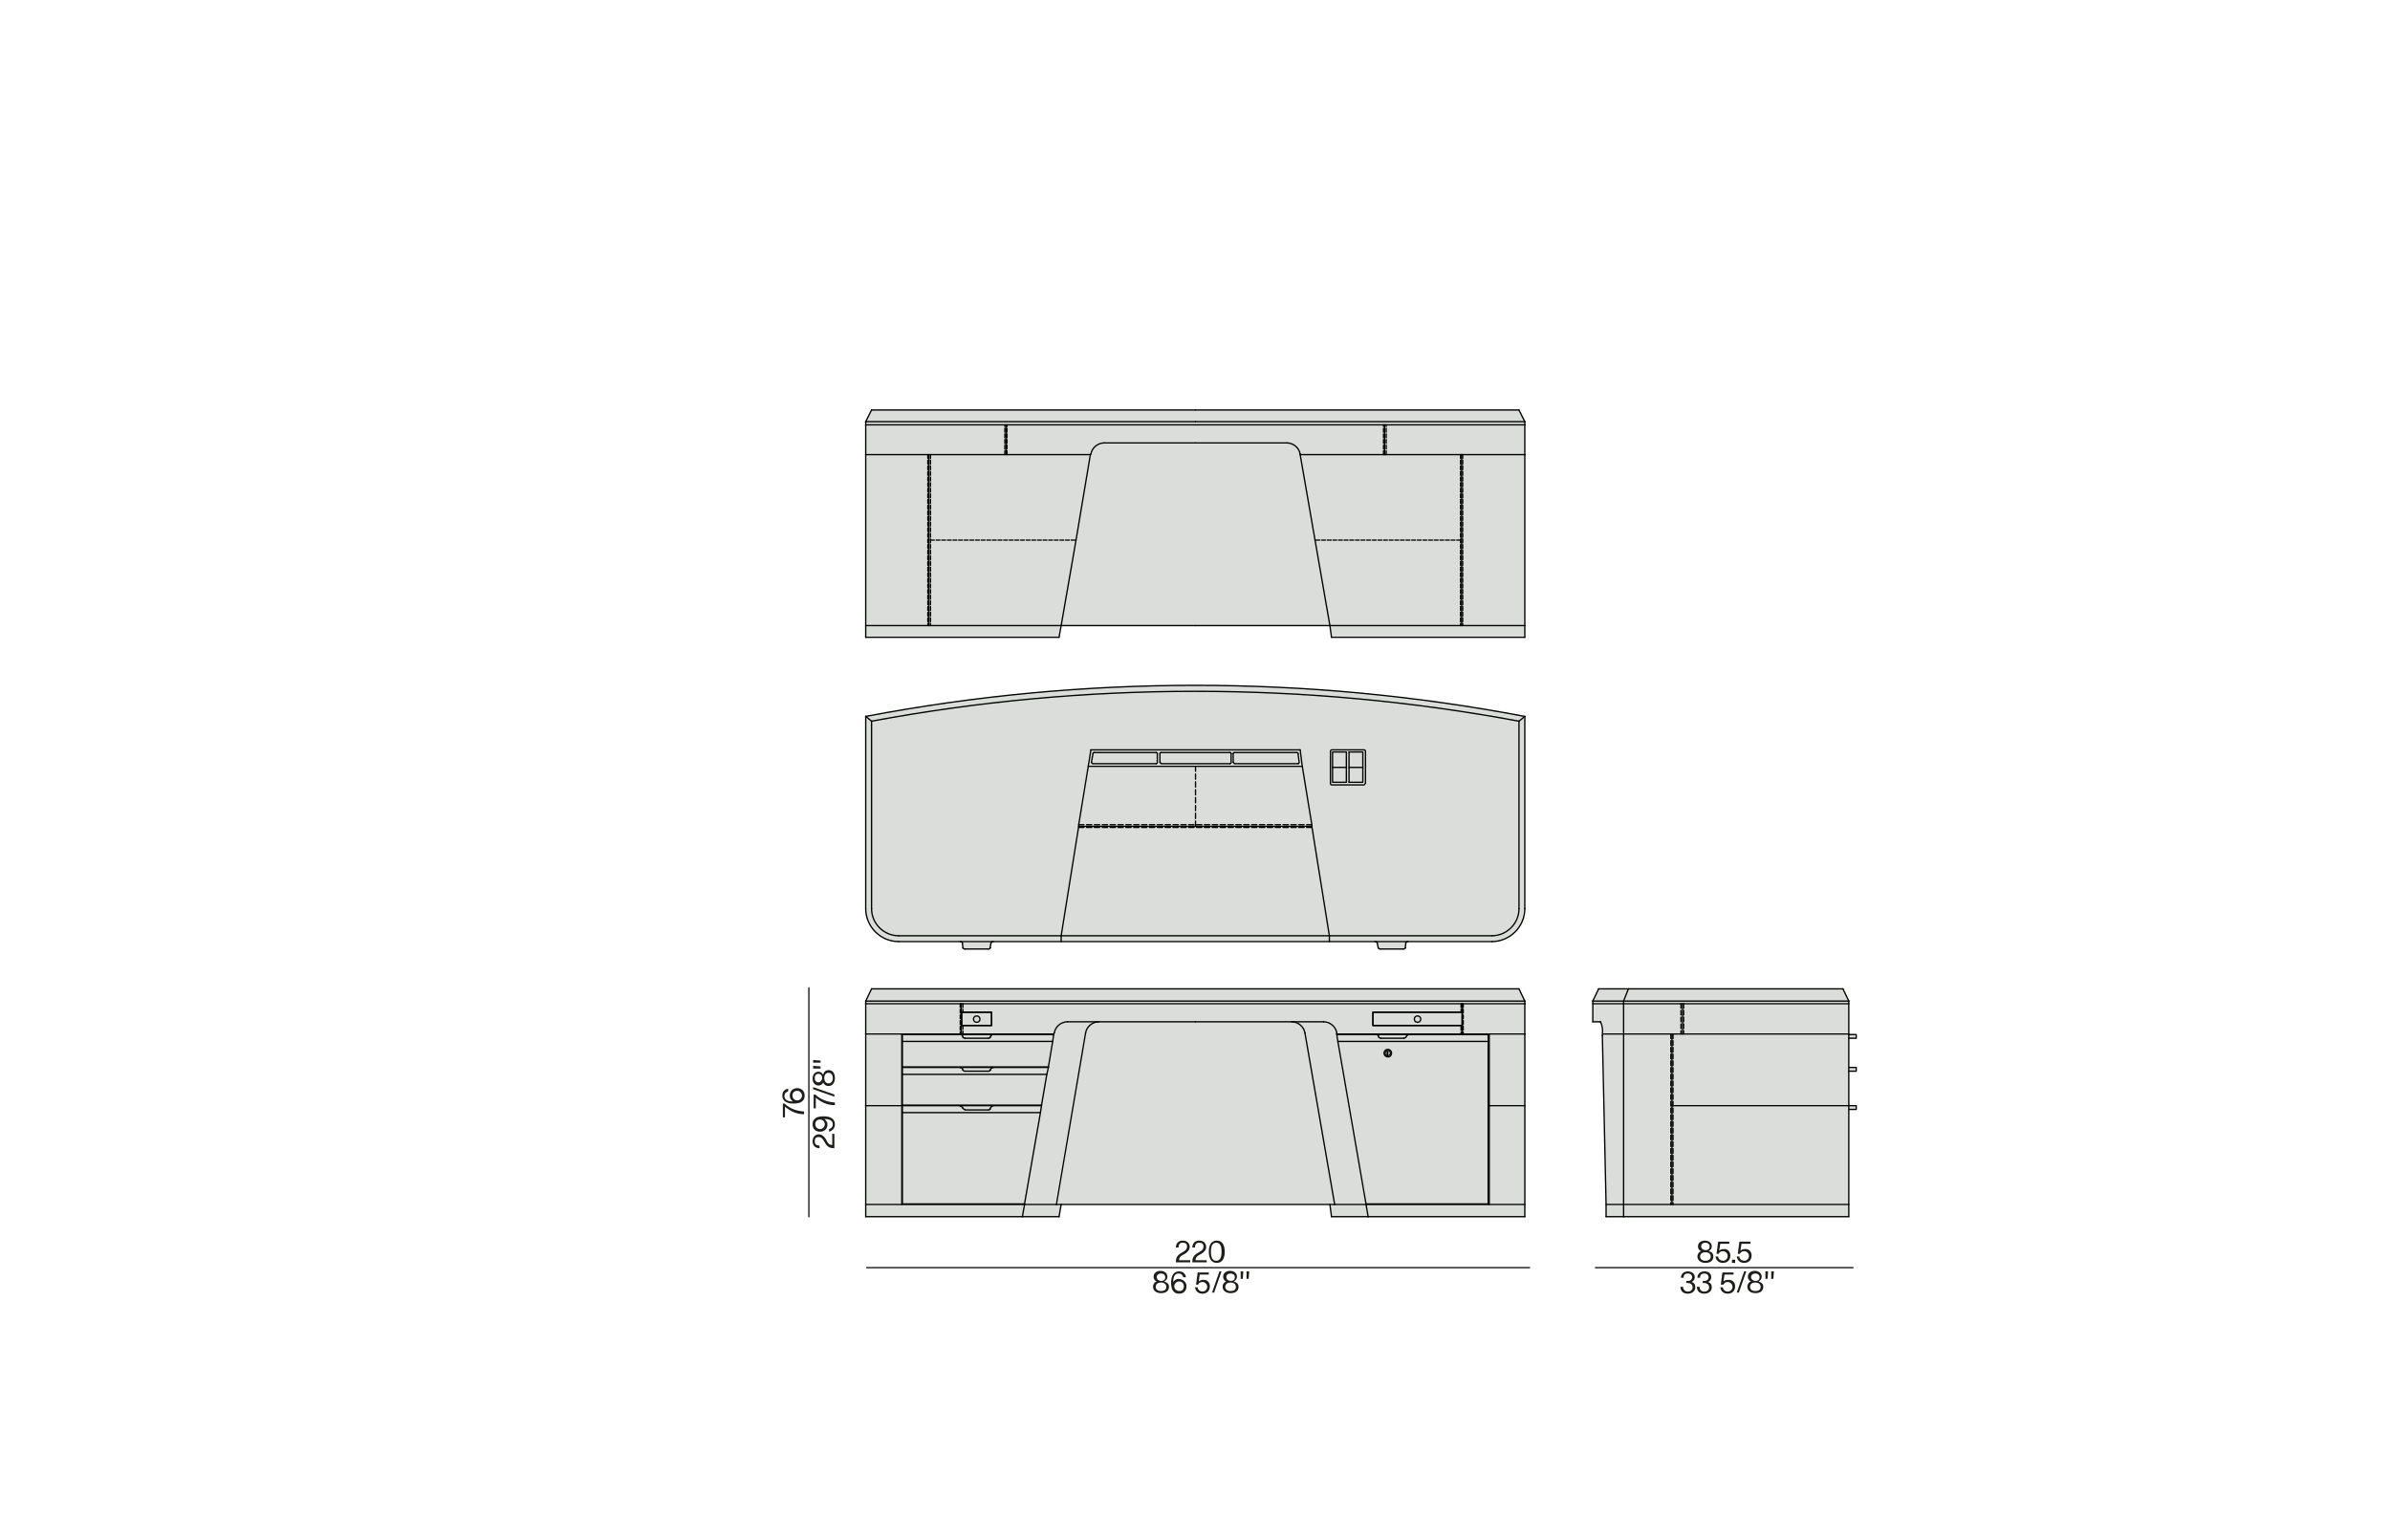 <?xml version="1.0" encoding="UTF-8"?>
<!-- Generator: Adobe Illustrator 26.2.1, SVG Export Plug-In . SVG Version: 6.00 Build 0)  -->
<svg xmlns="http://www.w3.org/2000/svg" xmlns:xlink="http://www.w3.org/1999/xlink" version="1.1" id="Livello_1" x="0px" y="0px" viewBox="0 0 450 290" style="enable-background:new 0 0 450 290;" xml:space="preserve">
<style type="text/css">
	.st0{fill:#DBDDDB;}
	.st1{fill:none;stroke:#010101;stroke-width:0.25;stroke-linecap:round;stroke-linejoin:round;}
	.st2{fill:none;stroke:#010101;stroke-width:0.25;stroke-linecap:round;stroke-linejoin:round;stroke-dasharray:0.71,0.35;}
	.st3{fill:none;stroke:#010101;stroke-width:0.25;stroke-linecap:round;stroke-linejoin:round;stroke-dasharray:0.85,0.42;}
	.st4{fill:none;stroke:#010101;stroke-width:0.25;stroke-linecap:round;stroke-linejoin:round;stroke-dasharray:0.99,0.49;}
	.st5{fill:none;stroke:#1B181C;stroke-width:0.25;stroke-linecap:round;stroke-linejoin:round;}
	.st6{enable-background:new    ;}
	.st7{fill:#1D1D1B;}
</style>
<g id="ARC">
	<rect x="348.1" y="201" class="st0" width="1.4" height="0.7"></rect>
	<rect x="348.1" y="194.8" class="st0" width="1.4" height="0.7"></rect>
	<rect x="348.1" y="208.2" class="st0" width="1.4" height="0.7"></rect>
	<polygon class="st0" points="348.1,226.8 348.1,229.1 305.7,229.1 305.7,226.8 314.6,226.8 314.8,226.8 315,226.8  "></polygon>
	<polygon class="st0" points="348.1,209 348.1,226.8 315,226.8 315,208.2 348.1,208.2  "></polygon>
	<rect x="317" y="189" class="st0" width="31.1" height="5.6"></rect>
	<polygon class="st0" points="348.1,188.5 348.1,189 317,189 316.8,189 316.5,189 305.7,189 305.7,188.5  "></polygon>
	<polygon class="st0" points="347,186.2 348.1,188.5 305.7,188.5 306.6,186.2  "></polygon>
	<rect x="316.8" y="189" class="st0" width="0.2" height="5.6"></rect>
	<rect x="316.5" y="189" class="st0" width="0.2" height="5.6"></rect>
	<polygon class="st0" points="316.5,189 316.5,194.7 315,194.7 314.8,194.7 314.6,194.7 305.7,194.7 305.7,189  "></polygon>
	<polygon class="st0" points="316.5,194.7 316.8,194.7 317,194.7 348.1,194.7 348.1,194.8 348.1,195.5 348.1,201 348.1,201.7    348.1,208.2 315,208.2 315,194.7  "></polygon>
	<rect x="314.8" y="208.2" class="st0" width="0.2" height="18.6"></rect>
	<rect x="314.8" y="194.7" class="st0" width="0.2" height="13.6"></rect>
	<polygon class="st0" points="314.8,194.7 314.8,208.2 314.8,226.8 314.6,226.8 314.6,194.7  "></polygon>
	<rect x="305.7" y="194.7" class="st0" width="8.9" height="32.2"></rect>
	<path class="st0" d="M305.7,194.7v32.2h-3.3l-0.6-31.8c0-0.1,0-0.2,0-0.3L305.7,194.7z"></path>
	<path class="st0" d="M305.7,189v5.6h-3.9c0.1-0.8,0-1.5-0.3-2.2h-0.1h-1.5V189H305.7z"></path>
	<rect x="299.9" y="188.5" class="st0" width="5.8" height="0.6"></rect>
	<polygon class="st0" points="302.4,229.1 302.4,226.8 305.7,226.8 305.7,229.1  "></polygon>
	<polygon class="st0" points="305.7,188.5 299.9,188.5 301,186.2 306.6,186.2  "></polygon>
	<rect x="280.4" y="208.2" class="st0" width="6.8" height="18.6"></rect>
	<rect x="280.4" y="194.7" class="st0" width="6.8" height="13.6"></rect>
	<polygon class="st0" points="287.1,189 287.1,194.7 280.4,194.7 275.5,194.7 275.5,189  "></polygon>
	<polygon class="st0" points="287.1,189 275.5,189 275.3,189 275.1,189 181.3,189 181,189 180.8,189 163,189 163,188.5 287.1,188.5     "></polygon>
	<rect x="275.4" y="85.6" class="st0" width="11.7" height="32.2"></rect>
	<polygon class="st0" points="287.1,80 287.1,85.6 275.4,85.6 275.2,85.6 275,85.6 261,85.6 261,80  "></polygon>
	<path class="st0" d="M287.1,171.1c0,3.4-2.8,6.2-6.2,6.2c0,0,0,0,0,0h-30.6v-1.1h30.6c2.8,0,5.1-2.3,5.1-5.1v-35.3l1.1-0.9   L287.1,171.1z"></path>
	<polygon class="st0" points="275.3,190.6 275.3,189 275.5,189 275.5,194.7 275.3,194.7 275.3,193.1  "></polygon>
	<rect x="275.2" y="85.6" class="st0" width="0.2" height="32.2"></rect>
	<polygon class="st0" points="275.2,85.6 275.2,117.8 275,117.8 275,101.7 275,85.6  "></polygon>
	<polygon class="st0" points="275,101.7 275,117.8 250.4,117.8 250.4,117.8 247.6,101.7  "></polygon>
	<polygon class="st0" points="275,85.6 275,101.7 247.6,101.7 244.8,85.6 260.5,85.6 260.7,85.6 261,85.6  "></polygon>
	<path class="st0" d="M275.3,193.1h-8.4v-0.6c0.3,0,0.6-0.3,0.6-0.6s-0.3-0.6-0.6-0.6v-0.6h8.4V193.1z"></path>
	<circle class="st0" cx="266.9" cy="191.9" r="0.6"></circle>
	<path class="st0" d="M258.5,190.6h8.4v0.6c-0.3,0-0.6,0.3-0.6,0.6c0,0.3,0.3,0.6,0.6,0.6c0,0,0,0,0,0v0.6h-8.4V190.6z"></path>
	<rect x="261.2" y="198" class="st0" width="0.1" height="0.7"></rect>
	<path class="st0" d="M261.2,198v0.7h0.1V198H261.2z M261.8,198.4c0,0.3-0.2,0.5-0.5,0.5s-0.5-0.2-0.5-0.5s0.2-0.5,0.5-0.5   c0,0,0,0,0,0C261.6,197.8,261.8,198.1,261.8,198.4L261.8,198.4z"></path>
	<rect x="260.7" y="80" class="st0" width="0.2" height="5.6"></rect>
	<path class="st0" d="M261.3,198.9c0.3,0,0.5-0.2,0.5-0.5s-0.2-0.5-0.5-0.5c-0.3,0-0.5,0.2-0.5,0.5c0,0,0,0,0,0   C260.8,198.6,261,198.9,261.3,198.9z M260.6,198.3c0-0.4,0.4-0.7,0.8-0.6c0.3,0,0.6,0.3,0.6,0.6c0,0.4-0.2,0.7-0.6,0.8   c-0.4,0-0.7-0.2-0.8-0.6C260.6,198.5,260.6,198.4,260.6,198.3z"></path>
	<rect x="260.5" y="80" class="st0" width="0.2" height="5.6"></rect>
	<path class="st0" d="M252,196.1h28.3v30.6h-23L252,196.1z M261.3,197.6c-0.4,0-0.7,0.3-0.7,0.7c0,0,0,0,0,0c0,0.4,0.3,0.7,0.7,0.7   c0.4,0,0.7-0.3,0.7-0.7S261.8,197.6,261.3,197.6C261.4,197.6,261.3,197.6,261.3,197.6z"></path>
	<path class="st0" d="M260.5,80v5.6h-15.7v-0.2c-0.2-1.2-1.3-2.1-2.5-2.1h-34.5c-1.2,0-2.3,0.9-2.5,2.1v0.2h-15.7V80H260.5z"></path>
	<path class="st0" d="M260,195.5c-0.2,0-0.3-0.1-0.4-0.2l-0.1-0.2c-0.1-0.1-0.2-0.2-0.4-0.2h6.2c-0.2,0-0.3,0.1-0.4,0.2l-0.1,0.2   c-0.1,0.1-0.2,0.2-0.4,0.2H260z"></path>
	<path class="st0" d="M264.7,177.5l-0.1,0.9c-0.1,0.1-0.2,0.2-0.4,0.2h-4.3c-0.2,0-0.3-0.1-0.4-0.2l-0.1-0.9   c-0.1-0.1-0.2-0.2-0.4-0.2h6.2C264.9,177.3,264.8,177.4,264.7,177.5z"></path>
	<polygon class="st0" points="259.1,194.8 251.7,194.8 251.7,194.7 275.1,194.7 275.3,194.7 275.5,194.7 280.4,194.7 280.4,208.2    280.4,226.8 257.2,226.8 257.2,226.7 280.2,226.7 280.2,196.1 280.2,194.8 265.3,194.8 259.8,194.8  "></polygon>
	<path class="st0" d="M266.9,193.1h8.4v-2.4h-16.8v2.4H266.9z M275.3,193.1h-16.8v-2.5h16.8V193.1z"></path>
	<polygon class="st0" points="257.6,229.1 257.2,226.8 280.4,226.8 287.1,226.8 287.1,229.1  "></polygon>
	<rect x="254" y="144.5" class="st0" width="2.6" height="2.9"></rect>
	<rect x="254" y="141.6" class="st0" width="2.6" height="2.9"></rect>
	<rect x="250.9" y="144.5" class="st0" width="2.6" height="2.9"></rect>
	<rect x="250.9" y="141.6" class="st0" width="2.6" height="2.9"></rect>
	<path class="st0" d="M280.2,196.1H252l-0.2-1.3h7.4c0.2,0,0.3,0.1,0.4,0.2l0.1,0.2c0.1,0.1,0.2,0.2,0.4,0.2h4.3   c0.2,0,0.3-0.1,0.4-0.2l0.1-0.2c0.1-0.1,0.2-0.2,0.4-0.2h15L280.2,196.1z"></path>
	<path class="st0" d="M251.7,194.7v0.1l0.2,1.3l5.3,30.6v0.1h-6l-5.6-32.3c-0.2-1.2-1.3-2.1-2.5-2.1h6c1.2,0,2.3,0.9,2.5,2.1   L251.7,194.7z"></path>
	<path class="st0" d="M245.7,194.5l5.6,32.3h-52.4l5.6-32.3c0.2-1.2,1.3-2.1,2.5-2.1h36.3C244.5,192.4,245.5,193.3,245.7,194.5z"></path>
	<path class="st0" d="M250.4,141.5c0-0.2,0.1-0.3,0.3-0.3h6c0.2,0,0.3,0.1,0.3,0.3v6c0,0.2-0.1,0.3-0.3,0.3h-6   c-0.2,0-0.3-0.1-0.3-0.3L250.4,141.5z M256.6,141.6H254v5.7h2.6L256.6,141.6L256.6,141.6z M250.9,147.3h2.6v-5.7h-2.6L250.9,147.3   L250.9,147.3z"></path>
	<polygon class="st0" points="250.7,229.1 250.4,226.8 251.3,226.8 257.2,226.8 257.6,229.1  "></polygon>
	<polygon class="st0" points="250.4,117.8 275,117.8 275.2,117.8 275.4,117.8 287.1,117.8 287.1,120 250.7,120 250.4,117.8  "></polygon>
	<rect x="199.8" y="176.2" class="st0" width="50.5" height="1.1"></rect>
	<polygon class="st0" points="247,155.6 250.3,176.2 199.8,176.2 203.1,155.6 225.1,155.6  "></polygon>
	<polygon class="st0" points="247,155.3 247,155.6 225.1,155.6 225.1,155.3  "></polygon>
	<polygon class="st0" points="245.2,144.3 247,155.3 225.1,155.3 225.1,144.3  "></polygon>
	<path class="st0" d="M244.8,85.6l2.8,16.1l2.8,16.1h-50.6l2.8-16.1l2.8-16.1v-0.2c0.2-1.2,1.3-2.1,2.5-2.1h34.5   c1.2,0,2.3,0.9,2.5,2.1L244.8,85.6z"></path>
	<path class="st0" d="M244.4,141.9l0.3,1.6l0,0c0,0.1-0.1,0.2-0.2,0.2h-11.9c-0.1,0-0.2-0.1-0.2-0.2v-1.6c0-0.1,0.1-0.2,0.2-0.2l0,0   h11.7C244.2,141.7,244.3,141.8,244.4,141.9z"></path>
	<path class="st0" d="M231.8,141.9v1.6c0,0.1-0.1,0.2-0.2,0.2h-13c-0.1,0-0.2-0.1-0.2-0.2v-1.6c0-0.1,0.1-0.2,0.2-0.2c0,0,0,0,0,0   h13C231.7,141.7,231.8,141.8,231.8,141.9C231.8,141.9,231.8,141.9,231.8,141.9z"></path>
	<polygon class="st0" points="225.1,155.3 225.1,155.6 203.1,155.6 203.1,155.3  "></polygon>
	<polygon class="st0" points="225.1,144.3 225.1,155.3 203.1,155.3 204.9,144.3  "></polygon>
	<polygon class="st0" points="225.1,80 189.6,80 189.4,80 189.2,80 163,80 163,79.4 225.1,79.4 287.1,79.4 287.1,80 261,80    260.7,80 260.5,80  "></polygon>
	<path class="st0" d="M217.9,141.9v1.6c0,0.1-0.1,0.2-0.2,0.2h-12c-0.1,0-0.2-0.1-0.2-0.3l0.3-1.6c0-0.1,0.1-0.2,0.2-0.2h11.7   C217.8,141.7,217.9,141.8,217.9,141.9z"></path>
	<path class="st0" d="M218.4,141.9v1.6c0,0.1,0.1,0.2,0.2,0.2h13c0.1,0,0.2-0.1,0.2-0.2v-1.6c0-0.1-0.1-0.2-0.2-0.2c0,0,0,0,0,0h-13   C218.5,141.7,218.4,141.8,218.4,141.9C218.4,141.9,218.4,141.9,218.4,141.9z M205.5,143.5c0,0.1,0.1,0.2,0.2,0.3h12   c0.1,0,0.2-0.1,0.2-0.2v-1.6c0-0.1-0.1-0.2-0.2-0.2l0,0H206c-0.1,0-0.2,0.1-0.2,0.2L205.5,143.5z M232.4,141.7   c-0.1,0-0.2,0.1-0.2,0.2l0,0v1.6c0,0.1,0.1,0.2,0.2,0.2h11.9c0.1,0,0.2-0.1,0.2-0.2l0,0l-0.3-1.6c0-0.1-0.1-0.2-0.2-0.2   L232.4,141.7z M225.1,144.3h-20.2l0.5-3.1h39.3l0.5,3.1H225.1z"></path>
	<polygon class="st0" points="205.3,85.6 202.6,101.7 175.2,101.7 175.2,85.6 189.2,85.6 189.4,85.6 189.6,85.6  "></polygon>
	<path class="st0" d="M247,155.3l-1.8-11.1l-0.5-3.1h-39.4l-0.5,3.1l-1.8,11.1v0.2l-3.3,20.6h-30.6c-2.8,0-5.1-2.3-5.1-5.1l0,0   v-35.3c40.3-7.5,81.6-7.5,121.9,0v35.3c0,2.8-2.3,5.1-5.1,5.1h-30.6l-3.3-20.6V155.3z M257,147.5v-6c0-0.2-0.1-0.3-0.3-0.3h-6   c-0.2,0-0.3,0.1-0.3,0.3v6c0,0.2,0.1,0.3,0.3,0.3h6C256.9,147.8,257,147.6,257,147.5z"></path>
	<polygon class="st0" points="202.6,101.7 199.8,117.8 175.2,117.8 175.2,101.7  "></polygon>
	<polygon class="st0" points="198.2,196.1 197.4,200.9 169.9,200.9 169.9,196.1  "></polygon>
	<polygon class="st0" points="197.1,202.3 196.1,208.1 169.9,208.1 169.9,202.3  "></polygon>
	<path class="st0" d="M196.1,208.2v-0.1l1-5.8l0.2-1.3v-0.1l0.8-4.8l0.2-1.3v-0.1v-0.1c0.2-1.2,1.3-2.1,2.5-2.1h6   c-1.2,0-2.3,0.9-2.5,2.1l-5.6,32.3h-6v-0.1l2.9-17.2L196.1,208.2z"></path>
	<polygon class="st0" points="195.9,209.5 192.9,226.7 169.9,226.7 169.9,209.5  "></polygon>
	<polygon class="st0" points="192.9,226.8 198.9,226.8 199.8,226.8 199.4,229.1 192.5,229.1  "></polygon>
	<polygon class="st0" points="169.8,226.8 192.9,226.8 192.5,229.1 163,229.1 163,226.8  "></polygon>
	<rect x="189.4" y="80" class="st0" width="0.2" height="5.6"></rect>
	<rect x="189.2" y="80" class="st0" width="0.2" height="5.6"></rect>
	<polygon class="st0" points="189.2,80 189.2,85.6 175.2,85.6 174.9,85.6 174.7,85.6 163,85.6 163,80  "></polygon>
	<path class="st0" d="M181.3,193.1h5.5v-2.5h-5.5V189h94v1.6h-16.8v2.5h16.8v1.6h-23.6v-0.1c-0.2-1.2-1.3-2.1-2.5-2.1H201   c-1.2,0-2.3,0.9-2.5,2.1v0.1h-17.2V193.1z"></path>
	<path class="st0" d="M183.9,191.2v-0.6h2.8v2.4h-2.8v-0.6c0.3,0,0.6-0.3,0.6-0.6S184.2,191.2,183.9,191.2z"></path>
	<circle class="st0" cx="183.9" cy="191.9" r="0.6"></circle>
	<path class="st0" d="M181.1,193.1v-2.4h2.8v0.6c-0.3,0-0.6,0.3-0.6,0.6s0.3,0.6,0.6,0.6v0.6H181.1z"></path>
	<path class="st0" d="M197.1,202.3h-27.2V201h10.9c0.2,0,0.3,0.1,0.4,0.2l0.1,0.3c0.1,0.1,0.2,0.2,0.4,0.2h4.3   c0.2,0,0.3-0.1,0.4-0.2l0.1-0.3c0.1-0.1,0.2-0.2,0.4-0.2h10.4L197.1,202.3z"></path>
	<path class="st0" d="M187,208.2h9.1l-0.2,1.3h-26v-1.3h10.9c0.2,0,0.3,0.1,0.4,0.2l0.1,0.3c0.1,0.1,0.2,0.2,0.4,0.2h4.3   c0.2,0,0.3-0.1,0.4-0.2l0.1-0.3C186.7,208.3,186.8,208.2,187,208.2z"></path>
	<rect x="181" y="189" class="st0" width="0.2" height="1.6"></rect>
	<rect x="181" y="193.1" class="st0" width="0.2" height="1.6"></rect>
	<path class="st0" d="M181.3,208.7l-0.1-0.3c-0.1-0.1-0.2-0.2-0.4-0.2h6.2c-0.2,0-0.3,0.1-0.4,0.2l-0.1,0.3   c-0.1,0.1-0.2,0.2-0.4,0.2h-4.3C181.6,209,181.4,208.9,181.3,208.7z"></path>
	<path class="st0" d="M180.8,201h6.2c-0.2,0-0.3,0.1-0.4,0.2l-0.1,0.3c-0.1,0.1-0.2,0.2-0.4,0.2h-4.3c-0.2,0-0.3-0.1-0.4-0.2   l-0.1-0.3C181.1,201.1,181,201,180.8,201z"></path>
	<path class="st0" d="M180.8,194.8h6.2c-0.2,0-0.3,0.1-0.4,0.2l-0.1,0.2c-0.1,0.1-0.2,0.2-0.4,0.2h-4.3c-0.2,0-0.3-0.1-0.4-0.2   l-0.1-0.2C181.1,194.9,181,194.8,180.8,194.8z"></path>
	<path class="st0" d="M181.3,178.5l-0.1-0.9c-0.1-0.1-0.2-0.2-0.4-0.2h6.2c-0.2,0-0.3,0.1-0.4,0.2l-0.1,0.9   c-0.1,0.1-0.2,0.2-0.4,0.2h-4.3C181.6,178.7,181.4,178.6,181.3,178.5z"></path>
	<path class="st0" d="M181.1,193.1h5.6v-2.4h-5.6V193.1z M186.7,193.1H181v-2.5h5.7L186.7,193.1z"></path>
	<polygon class="st0" points="181,190.6 181,193.1 181,194.7 180.8,194.7 180.8,189 181,189  "></polygon>
	<polygon class="st0" points="180.8,189 180.8,194.7 169.8,194.7 163,194.7 163,189  "></polygon>
	<polygon class="st0" points="169.9,208.1 196.1,208.1 196.1,208.2 187,208.2 180.8,208.2 169.9,208.2  "></polygon>
	<polygon class="st0" points="169.9,200.9 197.4,200.9 197.4,201 187,201 180.8,201 169.9,201  "></polygon>
	<path class="st0" d="M198.2,196.1h-28.3v-1.3h10.9c0.2,0,0.3,0.1,0.4,0.2l0.1,0.2c0.1,0.1,0.2,0.2,0.4,0.2h4.3   c0.2,0,0.3-0.1,0.4-0.2l0.1-0.2c0.1-0.1,0.2-0.2,0.4-0.2h11.4L198.2,196.1z"></path>
	<polygon class="st0" points="175.2,85.6 175.2,101.7 175.2,117.8 174.9,117.8 174.9,85.6  "></polygon>
	<polygon class="st0" points="175.2,117.8 199.8,117.8 199.4,120 163,120 163,117.8 174.7,117.8 174.9,117.8  "></polygon>
	<rect x="174.7" y="85.6" class="st0" width="0.2" height="32.2"></rect>
	<rect x="163" y="85.6" class="st0" width="11.7" height="32.2"></rect>
	<polygon class="st0" points="181.3,194.7 198.4,194.7 198.4,194.8 187,194.8 180.8,194.8 169.9,194.8 169.9,196.1 169.9,200.9    169.9,201 169.9,202.3 169.9,208.1 169.9,208.2 169.9,209.5 169.9,226.7 192.9,226.7 192.9,226.8 169.8,226.8 169.8,208.2    169.8,194.7 180.8,194.7 181,194.7  "></polygon>
	<rect x="163" y="208.2" class="st0" width="6.8" height="18.6"></rect>
	<rect x="163" y="194.7" class="st0" width="6.8" height="13.6"></rect>
	<polygon class="st0" points="286,186.2 287.1,188.5 163,188.5 164.1,186.2  "></polygon>
	<polygon class="st0" points="287.1,79.4 225.1,79.4 163,79.4 164.1,77.2 225.1,77.2 286,77.2  "></polygon>
	<path class="st0" d="M163,134.9c41-7.8,83.1-7.8,124.1,0l-1.1,0.9c-40.3-7.5-81.6-7.5-121.9,0L163,134.9z"></path>
	<path class="st0" d="M164.1,171.1c0,2.8,2.3,5.1,5.1,5.1l0,0h30.6v1.1h-30.6c-3.4,0-6.2-2.8-6.2-6.2c0,0,0,0,0,0v-36.2l1.1,0.9   V171.1z"></path>
	<polyline class="st1" points="287.1,85.6 287.1,117.8 287.1,120  "></polyline>
	<line class="st1" x1="287.1" y1="79.4" x2="287.1" y2="80"></line>
	<line class="st1" x1="250.7" y1="120" x2="287.1" y2="120"></line>
	<line class="st1" x1="225.1" y1="77.2" x2="286" y2="77.2"></line>
	<line class="st1" x1="225.1" y1="79.4" x2="287.1" y2="79.4"></line>
	<polyline class="st1" points="225.1,80 260.5,80 260.7,80 261,80 287.1,80  "></polyline>
	<line class="st1" x1="275.2" y1="85.6" x2="275.2" y2="117.8"></line>
	<polyline class="st2" points="275,85.6 275,101.7 275,117.8  "></polyline>
	<line class="st2" x1="275.4" y1="85.6" x2="275.4" y2="117.8"></line>
	<line class="st1" x1="242.3" y1="83.4" x2="225.1" y2="83.4"></line>
	<path class="st1" d="M244.8,85.5c-0.2-1.2-1.3-2.1-2.5-2.1"></path>
	<polyline class="st1" points="287.1,117.8 275.4,117.8 275.2,117.8 275,117.8 250.4,117.8  "></polyline>
	<polyline class="st1" points="244.8,85.5 244.8,85.6 247.6,101.7 250.4,117.8 250.7,120  "></polyline>
	<polyline class="st1" points="287.1,85.6 275.4,85.6 275.2,85.6  "></polyline>
	<polyline class="st1" points="275.2,85.6 275,85.6 261,85.6 260.7,85.6 260.5,85.6 244.8,85.6  "></polyline>
	<line class="st1" x1="287.1" y1="85.6" x2="287.1" y2="80"></line>
	<line class="st1" x1="287.1" y1="79.4" x2="286" y2="77.2"></line>
	<polyline class="st1" points="225.1,117.8 250.4,117.8 250.4,117.8  "></polyline>
	<line class="st2" x1="275" y1="101.7" x2="247.6" y2="101.7"></line>
	<line class="st1" x1="260.7" y1="85.6" x2="260.7" y2="80"></line>
	<line class="st2" x1="261" y1="85.6" x2="261" y2="80"></line>
	<line class="st2" x1="260.5" y1="85.6" x2="260.5" y2="80"></line>
	<polyline class="st1" points="163,85.6 163,117.8 163,120  "></polyline>
	<line class="st1" x1="163" y1="79.4" x2="163" y2="80"></line>
	<line class="st1" x1="199.4" y1="120" x2="163" y2="120"></line>
	<line class="st1" x1="225.1" y1="77.2" x2="164.1" y2="77.2"></line>
	<line class="st1" x1="225.1" y1="79.4" x2="163" y2="79.4"></line>
	<polyline class="st1" points="225.1,80 189.6,80 189.4,80 189.2,80 163,80  "></polyline>
	<line class="st1" x1="174.9" y1="85.6" x2="174.9" y2="117.8"></line>
	<polyline class="st2" points="175.2,85.6 175.2,101.7 175.2,117.8  "></polyline>
	<line class="st2" x1="174.7" y1="85.6" x2="174.7" y2="117.8"></line>
	<line class="st1" x1="207.9" y1="83.4" x2="225.1" y2="83.4"></line>
	<path class="st1" d="M207.9,83.4c-1.2,0-2.3,0.9-2.5,2.1"></path>
	<polyline class="st1" points="163,117.8 174.7,117.8 174.9,117.8 175.2,117.8 199.8,117.8  "></polyline>
	<polyline class="st1" points="205.4,85.5 205.3,85.6 202.6,101.7 199.8,117.8 199.4,120  "></polyline>
	<polyline class="st1" points="163,85.6 174.7,85.6 174.9,85.6  "></polyline>
	<polyline class="st1" points="174.9,85.6 175.2,85.6 189.2,85.6 189.4,85.6 189.6,85.6 205.3,85.6  "></polyline>
	<line class="st1" x1="163" y1="85.6" x2="163" y2="80"></line>
	<line class="st1" x1="163" y1="79.4" x2="164.1" y2="77.2"></line>
	<line class="st1" x1="225.1" y1="117.8" x2="199.8" y2="117.8"></line>
	<line class="st2" x1="175.2" y1="101.7" x2="202.6" y2="101.7"></line>
	<line class="st1" x1="189.4" y1="85.6" x2="189.4" y2="80"></line>
	<line class="st2" x1="189.2" y1="85.6" x2="189.2" y2="80"></line>
	<line class="st2" x1="189.6" y1="85.6" x2="189.6" y2="80"></line>
	<polyline class="st1" points="163,194.7 163,208.2 163,226.8 163,229.1  "></polyline>
	<line class="st1" x1="163" y1="188.5" x2="163" y2="189"></line>
	<polyline class="st1" points="169.8,194.7 169.8,208.2 169.8,226.8  "></polyline>
	<polyline class="st1" points="169.9,194.8 169.9,196.1 169.9,200.9 169.9,201 169.9,202.3 169.9,208.1 169.9,208.2 169.9,209.5    169.9,226.7  "></polyline>
	<polyline class="st1" points="287.1,194.7 287.1,208.2 287.1,226.8 287.1,229.1  "></polyline>
	<line class="st1" x1="287.1" y1="188.5" x2="287.1" y2="189"></line>
	<line class="st1" x1="163" y1="229.1" x2="192.5" y2="229.1"></line>
	<line class="st1" x1="257.6" y1="229.1" x2="287.1" y2="229.1"></line>
	<line class="st1" x1="164.1" y1="186.2" x2="286" y2="186.2"></line>
	<line class="st1" x1="163" y1="188.5" x2="287.1" y2="188.5"></line>
	<polyline class="st1" points="163,189 180.8,189 181,189 181.3,189 275.1,189 275.3,189 275.5,189 287.1,189  "></polyline>
	<polyline class="st1" points="201,192.4 206.9,192.4 225.1,192.4  "></polyline>
	<path class="st1" d="M201,192.4c-1.2,0-2.3,0.9-2.5,2.1"></path>
	<line class="st1" x1="163" y1="188.5" x2="164.1" y2="186.2"></line>
	<polyline class="st1" points="163,226.8 169.8,226.8 192.9,226.8  "></polyline>
	<line class="st1" x1="169.9" y1="226.7" x2="192.9" y2="226.7"></line>
	<line class="st1" x1="187" y1="208.2" x2="196.1" y2="208.2"></line>
	<line class="st1" x1="169.9" y1="208.2" x2="180.8" y2="208.2"></line>
	<line class="st1" x1="169.9" y1="208.1" x2="196.1" y2="208.1"></line>
	<line class="st1" x1="187" y1="201" x2="197.4" y2="201"></line>
	<line class="st1" x1="169.9" y1="201" x2="180.8" y2="201"></line>
	<line class="st1" x1="169.9" y1="202.3" x2="197.1" y2="202.3"></line>
	<line class="st1" x1="169.9" y1="200.9" x2="197.4" y2="200.9"></line>
	<line class="st1" x1="169.9" y1="209.5" x2="195.9" y2="209.5"></line>
	<line class="st1" x1="163" y1="208.2" x2="169.8" y2="208.2"></line>
	<polyline class="st1" points="198.5,194.5 198.4,194.7 198.4,194.8 198.2,196.1 197.4,200.9 197.4,201 197.1,202.3 196.1,208.1    196.1,208.2 195.9,209.5 192.9,226.7 192.9,226.8 192.5,229.1  "></polyline>
	<line class="st1" x1="163" y1="194.7" x2="169.8" y2="194.7"></line>
	<polyline class="st1" points="169.8,194.7 180.8,194.7 181,194.7 181.3,194.7 198.4,194.7  "></polyline>
	<line class="st1" x1="169.9" y1="194.8" x2="180.8" y2="194.8"></line>
	<line class="st1" x1="181.7" y1="195.5" x2="186.1" y2="195.5"></line>
	<path class="st1" d="M181.3,195.3c0.1,0.1,0.2,0.2,0.4,0.2"></path>
	<line class="st1" x1="169.9" y1="196.1" x2="198.2" y2="196.1"></line>
	<line class="st1" x1="163" y1="194.7" x2="163" y2="189"></line>
	<circle class="st1" cx="183.9" cy="191.9" r="0.6"></circle>
	<polygon class="st1" points="183.9,193.1 181.1,193.1 181.1,190.6 183.9,190.6 186.7,190.6 186.7,193.1  "></polygon>
	<polyline class="st1" points="181,190.6 181.3,190.6 186.7,190.6 186.7,193.1 181.3,193.1 181,193.1  "></polyline>
	<polyline class="st1" points="181,189 181,190.6 181,193.1 181,194.7  "></polyline>
	<line class="st2" x1="181.3" y1="189" x2="181.3" y2="190.6"></line>
	<line class="st2" x1="181.3" y1="193.1" x2="181.3" y2="194.7"></line>
	<line class="st2" x1="180.8" y1="189" x2="180.8" y2="194.7"></line>
	<line class="st1" x1="181.2" y1="195" x2="181.3" y2="195.3"></line>
	<path class="st1" d="M181.2,195c-0.1-0.1-0.2-0.2-0.4-0.2"></path>
	<line class="st1" x1="186.6" y1="195" x2="186.4" y2="195.3"></line>
	<path class="st1" d="M186.1,195.5c0.2,0,0.3-0.1,0.4-0.2"></path>
	<line class="st1" x1="187" y1="194.8" x2="198.4" y2="194.8"></line>
	<path class="st1" d="M187,194.8c-0.2,0-0.3,0.1-0.4,0.2"></path>
	<line class="st1" x1="180.8" y1="194.8" x2="187" y2="194.8"></line>
	<line class="st1" x1="181.7" y1="201.7" x2="186.1" y2="201.7"></line>
	<path class="st1" d="M181.3,201.5c0.1,0.1,0.2,0.2,0.4,0.2"></path>
	<line class="st1" x1="181.2" y1="201.2" x2="181.3" y2="201.5"></line>
	<path class="st1" d="M181.2,201.2c-0.1-0.1-0.2-0.2-0.4-0.2"></path>
	<line class="st1" x1="186.6" y1="201.2" x2="186.4" y2="201.5"></line>
	<path class="st1" d="M186.1,201.7c0.2,0,0.3-0.1,0.4-0.2"></path>
	<path class="st1" d="M187,201c-0.2,0-0.3,0.1-0.4,0.2"></path>
	<line class="st1" x1="180.8" y1="201" x2="187" y2="201"></line>
	<line class="st1" x1="181.7" y1="209" x2="186.1" y2="209"></line>
	<path class="st1" d="M181.3,208.7c0.1,0.1,0.2,0.2,0.4,0.2"></path>
	<line class="st1" x1="181.2" y1="208.5" x2="181.3" y2="208.7"></line>
	<path class="st1" d="M181.2,208.5c-0.1-0.1-0.2-0.2-0.4-0.2"></path>
	<line class="st1" x1="186.6" y1="208.5" x2="186.4" y2="208.7"></line>
	<path class="st1" d="M186.1,209c0.2,0,0.3-0.1,0.4-0.2"></path>
	<path class="st1" d="M187,208.2c-0.2,0-0.3,0.1-0.4,0.2"></path>
	<line class="st1" x1="180.8" y1="208.2" x2="187" y2="208.2"></line>
	<polyline class="st1" points="280.4,194.7 280.4,208.2 280.4,226.8  "></polyline>
	<polyline class="st1" points="280.2,194.8 280.2,196.1 280.2,226.7  "></polyline>
	<polyline class="st1" points="249.2,192.4 243.2,192.4 225.1,192.4  "></polyline>
	<path class="st1" d="M251.7,194.5c-0.2-1.2-1.3-2.1-2.5-2.1"></path>
	<polyline class="st1" points="287.1,226.8 280.4,226.8 257.2,226.8  "></polyline>
	<line class="st1" x1="287.1" y1="208.2" x2="280.4" y2="208.2"></line>
	<polyline class="st1" points="251.7,194.5 251.7,194.7 251.7,194.8 251.9,196.1 257.2,226.7 257.2,226.8 257.6,229.1  "></polyline>
	<line class="st1" x1="287.1" y1="194.7" x2="280.4" y2="194.7"></line>
	<polyline class="st1" points="280.4,194.7 275.5,194.7 275.3,194.7 275.1,194.7 251.7,194.7  "></polyline>
	<line class="st1" x1="280.2" y1="194.8" x2="265.3" y2="194.8"></line>
	<line class="st1" x1="264.3" y1="195.5" x2="260" y2="195.5"></line>
	<path class="st1" d="M264.3,195.5c0.2,0,0.3-0.1,0.4-0.2"></path>
	<line class="st1" x1="280.2" y1="196.1" x2="251.9" y2="196.1"></line>
	<line class="st1" x1="287.1" y1="194.7" x2="287.1" y2="189"></line>
	<line class="st1" x1="264.9" y1="195" x2="264.7" y2="195.3"></line>
	<path class="st1" d="M265.3,194.8c-0.2,0-0.3,0.1-0.4,0.2"></path>
	<line class="st1" x1="259.5" y1="195" x2="259.6" y2="195.3"></line>
	<path class="st1" d="M259.6,195.3c0.1,0.1,0.2,0.2,0.4,0.2"></path>
	<line class="st1" x1="259.1" y1="194.8" x2="251.7" y2="194.8"></line>
	<path class="st1" d="M259.5,195c-0.1-0.1-0.2-0.2-0.4-0.2"></path>
	<polyline class="st1" points="265.3,194.8 259.8,194.8 259.1,194.8  "></polyline>
	<line class="st1" x1="287.1" y1="188.5" x2="286" y2="186.2"></line>
	<polyline class="st1" points="198.9,226.8 199.8,226.8 250.4,226.8 251.3,226.8  "></polyline>
	<circle class="st1" cx="266.9" cy="191.9" r="0.6"></circle>
	<polygon class="st1" points="266.9,193.1 275.3,193.1 275.3,190.6 266.9,190.6 258.5,190.6 258.5,193.1  "></polygon>
	<polyline class="st1" points="275.3,190.6 258.5,190.6 258.5,193.1 275.3,193.1  "></polyline>
	<polyline class="st1" points="275.3,189 275.3,190.6 275.3,193.1 275.3,194.7  "></polyline>
	<line class="st2" x1="275.1" y1="189" x2="275.1" y2="190.4"></line>
	<line class="st2" x1="275.1" y1="193.3" x2="275.1" y2="194.7"></line>
	<line class="st2" x1="275.5" y1="189" x2="275.5" y2="194.7"></line>
	<line class="st1" x1="257.2" y1="226.7" x2="280.2" y2="226.7"></line>
	<path class="st1" d="M262,198.3c0-0.4-0.3-0.7-0.7-0.7c-0.4,0-0.7,0.3-0.7,0.7c0,0.4,0.3,0.7,0.7,0.7l0,0   C261.7,199.1,262,198.7,262,198.3z"></path>
	<path class="st1" d="M261.8,198.3c0-0.3-0.2-0.5-0.5-0.5c-0.3,0-0.5,0.2-0.5,0.5c0,0.3,0.2,0.5,0.5,0.5S261.8,198.6,261.8,198.3   L261.8,198.3z"></path>
	<rect x="261.2" y="198" class="st1" width="0.1" height="0.7"></rect>
	<line class="st1" x1="199.8" y1="226.8" x2="199.4" y2="229.1"></line>
	<line class="st1" x1="192.5" y1="229.1" x2="199.4" y2="229.1"></line>
	<path class="st1" d="M206.9,192.4c-1.2,0-2.3,0.9-2.5,2.1"></path>
	<line class="st1" x1="204.4" y1="194.5" x2="198.9" y2="226.8"></line>
	<line class="st1" x1="198.9" y1="226.8" x2="192.9" y2="226.8"></line>
	<line class="st1" x1="245.7" y1="194.5" x2="251.3" y2="226.8"></line>
	<line class="st1" x1="251.3" y1="226.8" x2="257.2" y2="226.8"></line>
	<path class="st1" d="M245.7,194.5c-0.2-1.2-1.3-2.1-2.5-2.1"></path>
	<line class="st1" x1="250.4" y1="226.8" x2="250.7" y2="229.1"></line>
	<line class="st1" x1="257.6" y1="229.1" x2="250.7" y2="229.1"></line>
	<line class="st1" x1="305.7" y1="229.1" x2="348.1" y2="229.1"></line>
	<polyline class="st1" points="302.4,226.8 305.7,226.8 314.6,226.8 314.8,226.8 315,226.8 348.1,226.8  "></polyline>
	<polyline class="st1" points="301,186.2 306.6,186.2 347,186.2  "></polyline>
	<polyline class="st1" points="299.9,188.5 305.7,188.5 348.1,188.5  "></polyline>
	<polyline class="st1" points="299.9,189 305.7,189 316.5,189 316.8,189 317,189 348.1,189  "></polyline>
	<polyline class="st1" points="301.8,194.7 305.7,194.7 314.6,194.7 314.8,194.7 315,194.7 316.5,194.7 316.8,194.7 317,194.7    348.1,194.7  "></polyline>
	<polyline class="st1" points="314.8,208.2 315,208.2 348.1,208.2  "></polyline>
	<polyline class="st1" points="348.1,209 348.1,226.8 348.1,229.1  "></polyline>
	<line class="st1" x1="348.1" y1="201.7" x2="348.1" y2="208.2"></line>
	<line class="st1" x1="348.1" y1="195.5" x2="348.1" y2="201"></line>
	<polyline class="st1" points="348.1,188.5 348.1,189 348.1,194.7 348.1,194.8  "></polyline>
	<polyline class="st1" points="299.9,188.5 299.9,189 299.9,192.4  "></polyline>
	<polyline class="st1" points="314.8,194.7 314.8,208.2 314.8,226.8  "></polyline>
	<polyline class="st3" points="315,194.7 315,208.2 315,226.8  "></polyline>
	<line class="st3" x1="314.6" y1="194.7" x2="314.6" y2="226.8"></line>
	<line class="st1" x1="316.8" y1="189" x2="316.8" y2="194.7"></line>
	<line class="st3" x1="317" y1="189" x2="317" y2="194.7"></line>
	<line class="st3" x1="316.5" y1="189" x2="316.5" y2="194.7"></line>
	<line class="st1" x1="348.1" y1="188.5" x2="347" y2="186.2"></line>
	<line class="st1" x1="299.9" y1="188.5" x2="301" y2="186.2"></line>
	<line class="st1" x1="305.7" y1="188.5" x2="305.7" y2="189"></line>
	<line class="st1" x1="305.7" y1="188.5" x2="306.6" y2="186.2"></line>
	<polyline class="st1" points="305.7,189 305.7,194.7 305.7,226.8 305.7,229.1  "></polyline>
	<line class="st1" x1="305.7" y1="229.1" x2="302.4" y2="229.1"></line>
	<polyline class="st1" points="302.4,229.1 302.4,226.8 301.7,195  "></polyline>
	<line class="st1" x1="301.4" y1="192.4" x2="299.9" y2="192.4"></line>
	<path class="st1" d="M301.7,195c0-0.1,0-0.2,0-0.3c0.1-0.8,0-1.5-0.3-2.2h-0.1"></path>
	<path class="st1" d="M256.8,147.8h-6c-0.2,0-0.3-0.1-0.3-0.3v-6c0-0.2,0.1-0.3,0.3-0.3h6c0.2,0,0.3,0.1,0.3,0.3v6   C257,147.6,256.9,147.8,256.8,147.8z"></path>
	<polyline class="st1" points="254,141.6 256.6,141.6 256.6,144.5 256.6,147.3 254,147.3  "></polyline>
	<polyline class="st1" points="253.5,147.3 250.9,147.3 250.9,144.5 250.9,141.6 253.5,141.6  "></polyline>
	<polyline class="st1" points="253.5,141.6 253.5,144.5 253.5,147.3  "></polyline>
	<polyline class="st1" points="254,141.6 254,144.5 254,147.3  "></polyline>
	<line class="st1" x1="256.6" y1="144.5" x2="254" y2="144.5"></line>
	<line class="st1" x1="253.5" y1="144.5" x2="250.9" y2="144.5"></line>
	<rect x="348.1" y="194.8" class="st1" width="1.4" height="0.7"></rect>
	<rect x="348.1" y="201" class="st1" width="1.4" height="0.7"></rect>
	<rect x="348.1" y="208.2" class="st1" width="1.4" height="0.7"></rect>
	<line class="st1" x1="164.1" y1="171.1" x2="164.1" y2="135.8"></line>
	<line class="st1" x1="163" y1="171.1" x2="163" y2="134.9"></line>
	<line class="st1" x1="286" y1="171.1" x2="286" y2="135.8"></line>
	<path class="st1" d="M280.9,176.2c2.8,0,5.1-2.3,5.1-5.1"></path>
	<path class="st1" d="M280.9,177.3c3.4,0,6.2-2.8,6.2-6.2c0,0,0,0,0,0"></path>
	<line class="st1" x1="287.1" y1="171.1" x2="287.1" y2="134.9"></line>
	<polyline class="st1" points="169.2,176.2 199.8,176.2 250.3,176.2 280.9,176.2  "></polyline>
	<path class="st1" d="M164.1,171.1c0,2.8,2.3,5.1,5.1,5.1l0,0"></path>
	<path class="st1" d="M163,171.1c0,3.4,2.8,6.2,6.2,6.2c0,0,0,0,0,0"></path>
	<polyline class="st1" points="169.2,177.3 180.8,177.3 187,177.3 199.8,177.3 250.3,177.3 258.9,177.3 265.1,177.3 280.9,177.3     "></polyline>
	<polyline class="st1" points="204.9,144.3 225.1,144.3 245.2,144.3  "></polyline>
	<line class="st1" x1="205.8" y1="143.8" x2="217.7" y2="143.8"></line>
	<line class="st1" x1="218.6" y1="143.8" x2="231.6" y2="143.8"></line>
	<path class="st1" d="M218.4,143.5c0,0.1,0.1,0.2,0.2,0.2"></path>
	<line class="st1" x1="232.4" y1="143.8" x2="244.4" y2="143.8"></line>
	<path class="st1" d="M232.2,143.5c0,0.1,0.1,0.2,0.2,0.2"></path>
	<path class="st1" d="M244.4,143.8c0.1,0,0.2-0.1,0.2-0.2l0,0"></path>
	<path class="st1" d="M205.5,143.5c0,0.1,0.1,0.2,0.2,0.3l0,0"></path>
	<polyline class="st1" points="203.1,155.6 225.1,155.6 247,155.6  "></polyline>
	<line class="st4" x1="203.1" y1="155.8" x2="247" y2="155.8"></line>
	<polyline class="st4" points="203.1,155.3 203.1,155.3 225.1,155.3 247,155.3 247,155.3  "></polyline>
	<line class="st1" x1="205.4" y1="141.2" x2="244.8" y2="141.2"></line>
	<line class="st1" x1="206" y1="141.7" x2="217.7" y2="141.7"></line>
	<path class="st1" d="M217.9,141.9c0-0.1-0.1-0.2-0.2-0.2l0,0"></path>
	<line class="st1" x1="218.6" y1="141.7" x2="231.6" y2="141.7"></line>
	<path class="st1" d="M231.8,141.9c0-0.1-0.1-0.2-0.2-0.2c0,0,0,0,0,0"></path>
	<path class="st1" d="M218.6,141.7c-0.1,0-0.2,0.1-0.2,0.2c0,0,0,0,0,0"></path>
	<line class="st1" x1="232.4" y1="141.7" x2="244.1" y2="141.7"></line>
	<path class="st1" d="M206,141.7c-0.1,0-0.2,0.1-0.2,0.2"></path>
	<path class="st1" d="M286,135.8c-40.3-7.5-81.6-7.5-121.9,0"></path>
	<path class="st1" d="M287.1,134.9c-41-7.8-83.1-7.8-124.1,0"></path>
	<polyline class="st4" points="225.1,155.6 225.1,155.3 225.1,144.3  "></polyline>
	<polyline class="st1" points="205.4,141.2 204.9,144.3 203.1,155.3 203.1,155.6 199.8,176.2  "></polyline>
	<line class="st1" x1="205.8" y1="141.9" x2="205.5" y2="143.5"></line>
	<polyline class="st1" points="244.8,141.2 245.2,144.3 247,155.3 247,155.6 250.3,176.2  "></polyline>
	<line class="st1" x1="244.4" y1="141.9" x2="244.6" y2="143.5"></line>
	<path class="st1" d="M244.4,141.9c0-0.1-0.1-0.2-0.2-0.2"></path>
	<line class="st1" x1="231.8" y1="141.9" x2="231.8" y2="143.5"></line>
	<path class="st1" d="M231.6,143.8c0.1,0,0.2-0.1,0.2-0.2"></path>
	<line class="st1" x1="218.4" y1="141.9" x2="218.4" y2="143.5"></line>
	<line class="st1" x1="217.9" y1="141.9" x2="217.9" y2="143.5"></line>
	<path class="st1" d="M217.7,143.8c0.1,0,0.2-0.1,0.2-0.2"></path>
	<line class="st1" x1="232.2" y1="141.9" x2="232.2" y2="143.5"></line>
	<path class="st1" d="M232.4,141.7c-0.1,0-0.2,0.1-0.2,0.2l0,0"></path>
	<line class="st1" x1="164.1" y1="135.8" x2="163" y2="134.9"></line>
	<line class="st1" x1="286" y1="135.8" x2="287.1" y2="134.9"></line>
	<line class="st1" x1="199.8" y1="176.2" x2="199.8" y2="177.3"></line>
	<line class="st1" x1="250.3" y1="176.2" x2="250.3" y2="177.3"></line>
	<line class="st1" x1="181.7" y1="178.7" x2="186.1" y2="178.7"></line>
	<path class="st1" d="M181.3,178.5c0.1,0.1,0.2,0.2,0.4,0.2"></path>
	<line class="st1" x1="181.2" y1="177.5" x2="181.3" y2="178.5"></line>
	<path class="st1" d="M181.2,177.5c-0.1-0.1-0.2-0.2-0.4-0.2"></path>
	<line class="st1" x1="186.6" y1="177.5" x2="186.4" y2="178.5"></line>
	<path class="st1" d="M186.1,178.7c0.2,0,0.3-0.1,0.4-0.2"></path>
	<path class="st1" d="M187,177.3c-0.2,0-0.3,0.1-0.4,0.2"></path>
	<line class="st1" x1="259.9" y1="178.7" x2="264.2" y2="178.7"></line>
	<path class="st1" d="M259.5,178.5c0.1,0.1,0.2,0.2,0.4,0.2"></path>
	<line class="st1" x1="259.3" y1="177.5" x2="259.5" y2="178.5"></line>
	<path class="st1" d="M259.3,177.5c-0.1-0.1-0.2-0.2-0.4-0.2"></path>
	<line class="st1" x1="264.7" y1="177.5" x2="264.6" y2="178.5"></line>
	<path class="st1" d="M264.2,178.7c0.2,0,0.3-0.1,0.4-0.2"></path>
	<path class="st1" d="M265.1,177.3c-0.2,0-0.3,0.1-0.4,0.2"></path>
</g>
<g id="LINE">
	<line class="st5" x1="163.2" y1="238.7" x2="288" y2="238.7"></line>
</g>
<g id="LINE-2">
	<line class="st5" x1="152.3" y1="229.1" x2="152.3" y2="186"></line>
</g>
<g id="LINE-3">
	<line class="st5" x1="300.4" y1="238.7" x2="348.9" y2="238.7"></line>
</g>
<g class="st6">
	<path class="st7" d="M224.1,237.3v0.4h-2.7l0-0.2c0-0.5,0.2-1.1,0.9-1.5l0.5-0.3c0.5-0.3,0.7-0.5,0.7-1s-0.3-0.7-0.8-0.7   c-0.5,0-0.8,0.2-0.8,0.9h-0.5c0-0.8,0.5-1.3,1.3-1.3c0.8,0,1.3,0.5,1.3,1.2c0,0.5-0.3,0.9-0.9,1.3l-0.4,0.2c-0.5,0.3-0.7,0.5-0.7,1   H224.1z"></path>
</g>
<g class="st6">
	<path class="st7" d="M227.2,237.3v0.4h-2.7l0-0.2c0-0.5,0.2-1.1,0.9-1.5l0.5-0.3c0.5-0.3,0.7-0.5,0.7-1s-0.3-0.7-0.8-0.7   c-0.5,0-0.8,0.2-0.8,0.9h-0.5c0-0.8,0.5-1.3,1.3-1.3c0.8,0,1.3,0.5,1.3,1.2c0,0.5-0.3,0.9-0.9,1.3l-0.4,0.2c-0.5,0.3-0.7,0.5-0.7,1   H227.2z"></path>
</g>
<g class="st6">
	<path class="st7" d="M227.6,235.7c0-1.3,0.5-2.1,1.5-2.1s1.5,0.8,1.5,2.1c0,1.3-0.5,2.1-1.5,2.1S227.6,237,227.6,235.7z M230,235.7   c0-1.1-0.3-1.7-1-1.7s-1,0.6-1,1.7s0.3,1.7,1,1.7S230,236.8,230,235.7z"></path>
</g>
<g class="st6">
	<path class="st7" d="M220.1,242.3c0,0.8-0.6,1.2-1.5,1.2s-1.5-0.5-1.5-1.2c0-0.5,0.3-0.9,0.7-1c-0.3-0.1-0.6-0.4-0.6-0.9   c0-0.7,0.6-1.1,1.3-1.1c0.7,0,1.3,0.4,1.3,1.1c0,0.4-0.2,0.7-0.6,0.9C219.8,241.5,220.1,241.8,220.1,242.3z M219.6,242.3   c0-0.5-0.4-0.8-1-0.8s-1,0.3-1,0.8s0.4,0.8,1,0.8S219.6,242.9,219.6,242.3z M217.8,240.5c0,0.4,0.4,0.7,0.8,0.7   c0.5,0,0.8-0.2,0.8-0.7s-0.4-0.7-0.8-0.7C218.2,239.8,217.8,240,217.8,240.5z"></path>
</g>
<g class="st6">
	<path class="st7" d="M223.4,242.2c0,0.8-0.5,1.4-1.4,1.4c-0.4,0-0.7-0.1-0.9-0.3c-0.5-0.4-0.6-1.1-0.6-1.8c0-1.3,0.5-2.1,1.5-2.1   c0.7,0,1.2,0.4,1.3,1.1h-0.5c-0.1-0.4-0.4-0.7-0.9-0.7c-0.7,0-1,0.6-1,1.6c0.2-0.3,0.6-0.6,1-0.6   C222.9,240.9,223.4,241.5,223.4,242.2z M222.9,242.2c0-0.6-0.4-0.9-0.9-0.9c-0.5,0-0.9,0.4-0.9,0.9s0.4,0.9,0.9,0.9   C222.6,243.1,222.9,242.8,222.9,242.2z"></path>
	<path class="st7" d="M227.8,242.2c0,0.8-0.5,1.4-1.4,1.4c-0.8,0-1.3-0.5-1.4-1.2h0.5c0,0.5,0.5,0.8,0.9,0.8c0.5,0,0.9-0.4,0.9-0.9   s-0.4-0.9-0.9-0.9c-0.4,0-0.7,0.2-0.8,0.5h-0.4l0.3-2.3h2.1v0.4h-1.7l-0.2,1.3c0.2-0.2,0.5-0.3,0.8-0.3   C227.3,240.9,227.8,241.5,227.8,242.2z"></path>
</g>
<g class="st6">
	<path class="st7" d="M229.6,239.4h0.4l-1.4,4h-0.4L229.6,239.4z"></path>
</g>
<g class="st6">
	<path class="st7" d="M233.2,242.3c0,0.8-0.6,1.2-1.5,1.2c-0.9,0-1.5-0.5-1.5-1.2c0-0.5,0.3-0.9,0.7-1c-0.3-0.1-0.6-0.4-0.6-0.9   c0-0.7,0.6-1.1,1.3-1.1c0.7,0,1.3,0.4,1.3,1.1c0,0.4-0.2,0.7-0.6,0.9C232.9,241.5,233.2,241.8,233.2,242.3z M232.7,242.3   c0-0.5-0.4-0.8-1-0.8c-0.6,0-1,0.3-1,0.8s0.4,0.8,1,0.8C232.3,243.1,232.7,242.9,232.7,242.3z M230.9,240.5c0,0.4,0.4,0.7,0.8,0.7   c0.5,0,0.8-0.2,0.8-0.7s-0.4-0.7-0.8-0.7C231.3,239.8,230.9,240,230.9,240.5z"></path>
</g>
<g class="st6">
	<path class="st7" d="M233.6,239.4h0.5l-0.1,1.4h-0.4L233.6,239.4z M234.7,239.4h0.5l-0.1,1.4h-0.4L234.7,239.4z"></path>
</g>
<g class="st6">
	<path class="st7" d="M147.3,207.8h0.4c1.1,1,2.3,1.4,3.7,1.5v0.5c-1.4,0-2.5-0.5-3.6-1.4v2h-0.4V207.8z"></path>
</g>
<g class="st6">
	<path class="st7" d="M150.1,204.9c0.8,0,1.4,0.5,1.4,1.4c0,0.4-0.1,0.7-0.3,0.9c-0.4,0.5-1.1,0.6-1.8,0.6c-1.3,0-2.1-0.5-2.1-1.5   c0-0.7,0.4-1.2,1.1-1.3v0.5c-0.4,0.1-0.7,0.4-0.7,0.9c0,0.7,0.6,1,1.6,1c-0.3-0.2-0.6-0.6-0.6-1   C148.7,205.4,149.3,204.9,150.1,204.9z M150.1,205.4c-0.6,0-0.9,0.4-0.9,0.9c0,0.5,0.4,0.9,0.9,0.9s0.9-0.4,0.9-0.9   C151,205.8,150.6,205.4,150.1,205.4z"></path>
</g>
<g class="st6">
	<path class="st7" d="M156.7,213.5h0.4v2.7l-0.2,0c-0.5,0-1.1-0.2-1.5-0.9l-0.3-0.5c-0.3-0.5-0.5-0.7-1-0.7s-0.7,0.3-0.7,0.8   c0,0.5,0.2,0.8,0.9,0.8v0.5c-0.8,0-1.3-0.5-1.3-1.3c0-0.8,0.5-1.3,1.2-1.3c0.5,0,0.9,0.3,1.3,0.9l0.2,0.4c0.3,0.5,0.5,0.7,1,0.7   V213.5z"></path>
	<path class="st7" d="M155.1,210.2c1.3,0,2.1,0.5,2.1,1.5c0,0.7-0.4,1.2-1.1,1.4v-0.5c0.4-0.1,0.7-0.4,0.7-0.9c0-0.7-0.6-1-1.6-1   c0.3,0.2,0.6,0.6,0.6,1c0,0.9-0.6,1.4-1.4,1.4s-1.4-0.5-1.4-1.4c0-0.4,0.1-0.7,0.3-0.9C153.7,210.3,154.4,210.2,155.1,210.2z    M154.4,210.8c-0.6,0-0.9,0.4-0.9,0.9s0.4,0.9,0.9,0.9s0.9-0.4,0.9-0.9S154.9,210.8,154.4,210.8z"></path>
</g>
<g class="st6">
	<path class="st7" d="M153.1,206.1h0.4c1.1,1,2.3,1.4,3.7,1.5v0.5c-1.4,0-2.5-0.5-3.6-1.4v2h-0.4V206.1z"></path>
</g>
<g class="st6">
	<path class="st7" d="M153.1,205.1v-0.4l4,1.4v0.4L153.1,205.1z"></path>
</g>
<g class="st6">
	<path class="st7" d="M156,201.5c0.8,0,1.2,0.6,1.2,1.5s-0.5,1.5-1.2,1.5c-0.5,0-0.9-0.3-1-0.7c-0.1,0.3-0.4,0.6-0.9,0.6   c-0.7,0-1.1-0.6-1.1-1.3s0.4-1.3,1.1-1.3c0.4,0,0.7,0.2,0.9,0.6C155.1,201.8,155.5,201.5,156,201.5z M154.1,203.8   c0.4,0,0.7-0.4,0.7-0.8s-0.2-0.8-0.7-0.8s-0.7,0.4-0.7,0.8S153.6,203.8,154.1,203.8z M156,202c-0.5,0-0.8,0.4-0.8,1s0.3,1,0.8,1   s0.8-0.4,0.8-1S156.5,202,156,202z"></path>
</g>
<g class="st6">
	<path class="st7" d="M153.1,200.1v-0.5l1.4,0.1v0.4L153.1,200.1z M153.1,201.2v-0.5l1.4,0.1v0.4L153.1,201.2z"></path>
</g>
<g class="st6">
	<path class="st7" d="M322.6,236.6c0,0.8-0.6,1.2-1.5,1.2s-1.5-0.5-1.5-1.2c0-0.5,0.3-0.9,0.7-1c-0.3-0.1-0.6-0.4-0.6-0.9   c0-0.7,0.6-1.1,1.3-1.1c0.7,0,1.3,0.4,1.3,1.1c0,0.4-0.2,0.7-0.6,0.9C322.3,235.7,322.6,236.1,322.6,236.6z M322.1,236.6   c0-0.5-0.4-0.8-1-0.8s-1,0.3-1,0.8s0.4,0.8,1,0.8S322.1,237.1,322.1,236.6z M320.3,234.7c0,0.4,0.4,0.7,0.8,0.7   c0.5,0,0.8-0.2,0.8-0.7s-0.4-0.7-0.8-0.7C320.6,234,320.3,234.3,320.3,234.7z"></path>
</g>
<g class="st6">
	<path class="st7" d="M325.8,236.4c0,0.8-0.5,1.4-1.4,1.4c-0.8,0-1.3-0.5-1.4-1.2h0.5c0,0.5,0.5,0.8,0.9,0.8c0.5,0,0.9-0.4,0.9-0.9   s-0.4-0.9-0.9-0.9c-0.4,0-0.7,0.2-0.8,0.5h-0.4l0.3-2.3h2.1v0.4h-1.7l-0.2,1.3c0.2-0.2,0.5-0.3,0.8-0.3   C325.3,235.1,325.8,235.7,325.8,236.4z"></path>
</g>
<g class="st6">
	<path class="st7" d="M326.1,237.2h0.6v0.6h-0.6V237.2z"></path>
</g>
<g class="st6">
	<path class="st7" d="M329.8,236.4c0,0.8-0.5,1.4-1.4,1.4c-0.8,0-1.3-0.5-1.4-1.2h0.5c0,0.5,0.5,0.8,0.9,0.8c0.5,0,0.9-0.4,0.9-0.9   s-0.4-0.9-0.9-0.9c-0.4,0-0.7,0.2-0.8,0.5h-0.4l0.3-2.3h2.1v0.4h-1.7l-0.2,1.3c0.2-0.2,0.5-0.3,0.8-0.3   C329.3,235.1,329.8,235.7,329.8,236.4z"></path>
</g>
<g class="st6">
	<path class="st7" d="M319.2,242.4c0,0.7-0.6,1.2-1.4,1.2c-0.9,0-1.4-0.5-1.4-1.3h0.5c0,0.6,0.4,0.9,0.9,0.9c0.5,0,0.9-0.3,0.9-0.8   c0-0.5-0.4-0.8-0.9-0.8h-0.3v-0.4h0.3c0.5,0,0.8-0.3,0.8-0.7s-0.3-0.7-0.8-0.7c-0.5,0-0.8,0.2-0.8,0.8h-0.5c0-0.7,0.5-1.2,1.3-1.2   c0.7,0,1.3,0.4,1.3,1.1c0,0.4-0.2,0.7-0.6,0.9C318.9,241.5,319.2,241.8,319.2,242.4z"></path>
</g>
<g class="st6">
	<path class="st7" d="M322.3,242.4c0,0.7-0.6,1.2-1.4,1.2c-0.9,0-1.4-0.5-1.4-1.3h0.5c0,0.6,0.4,0.9,0.9,0.9c0.5,0,0.9-0.3,0.9-0.8   c0-0.5-0.4-0.8-0.9-0.8h-0.3v-0.4h0.3c0.5,0,0.8-0.3,0.8-0.7s-0.3-0.7-0.8-0.7c-0.5,0-0.8,0.2-0.8,0.8h-0.5c0-0.7,0.5-1.2,1.3-1.2   c0.8,0,1.3,0.4,1.3,1.1c0,0.4-0.2,0.7-0.6,0.9C322,241.5,322.3,241.8,322.3,242.4z"></path>
	<path class="st7" d="M326.7,242.2c0,0.8-0.5,1.4-1.4,1.4c-0.8,0-1.3-0.5-1.4-1.2h0.5c0,0.5,0.5,0.8,0.9,0.8c0.5,0,0.9-0.4,0.9-0.9   s-0.4-0.9-0.9-0.9c-0.4,0-0.7,0.2-0.8,0.5H324l0.3-2.3h2.1v0.4h-1.7l-0.2,1.3c0.2-0.2,0.5-0.3,0.8-0.3   C326.2,240.9,326.7,241.5,326.7,242.2z"></path>
</g>
<g class="st6">
	<path class="st7" d="M328.4,239.4h0.4l-1.4,4H327L328.4,239.4z"></path>
</g>
<g class="st6">
	<path class="st7" d="M332,242.3c0,0.8-0.6,1.2-1.5,1.2c-0.9,0-1.5-0.5-1.5-1.2c0-0.5,0.3-0.9,0.7-1c-0.3-0.1-0.6-0.4-0.6-0.9   c0-0.7,0.6-1.1,1.3-1.1c0.7,0,1.3,0.4,1.3,1.1c0,0.4-0.2,0.7-0.6,0.9C331.7,241.5,332,241.8,332,242.3z M331.5,242.3   c0-0.5-0.4-0.8-1-0.8c-0.6,0-1,0.3-1,0.8s0.4,0.8,1,0.8C331.1,243.1,331.5,242.9,331.5,242.3z M329.7,240.5c0,0.4,0.4,0.7,0.8,0.7   c0.5,0,0.8-0.2,0.8-0.7s-0.4-0.7-0.8-0.7C330.1,239.8,329.7,240,329.7,240.5z"></path>
</g>
<g class="st6">
	<path class="st7" d="M332.4,239.4h0.5l-0.1,1.4h-0.4L332.4,239.4z M333.5,239.4h0.5l-0.1,1.4h-0.4L333.5,239.4z"></path>
</g>
</svg>
